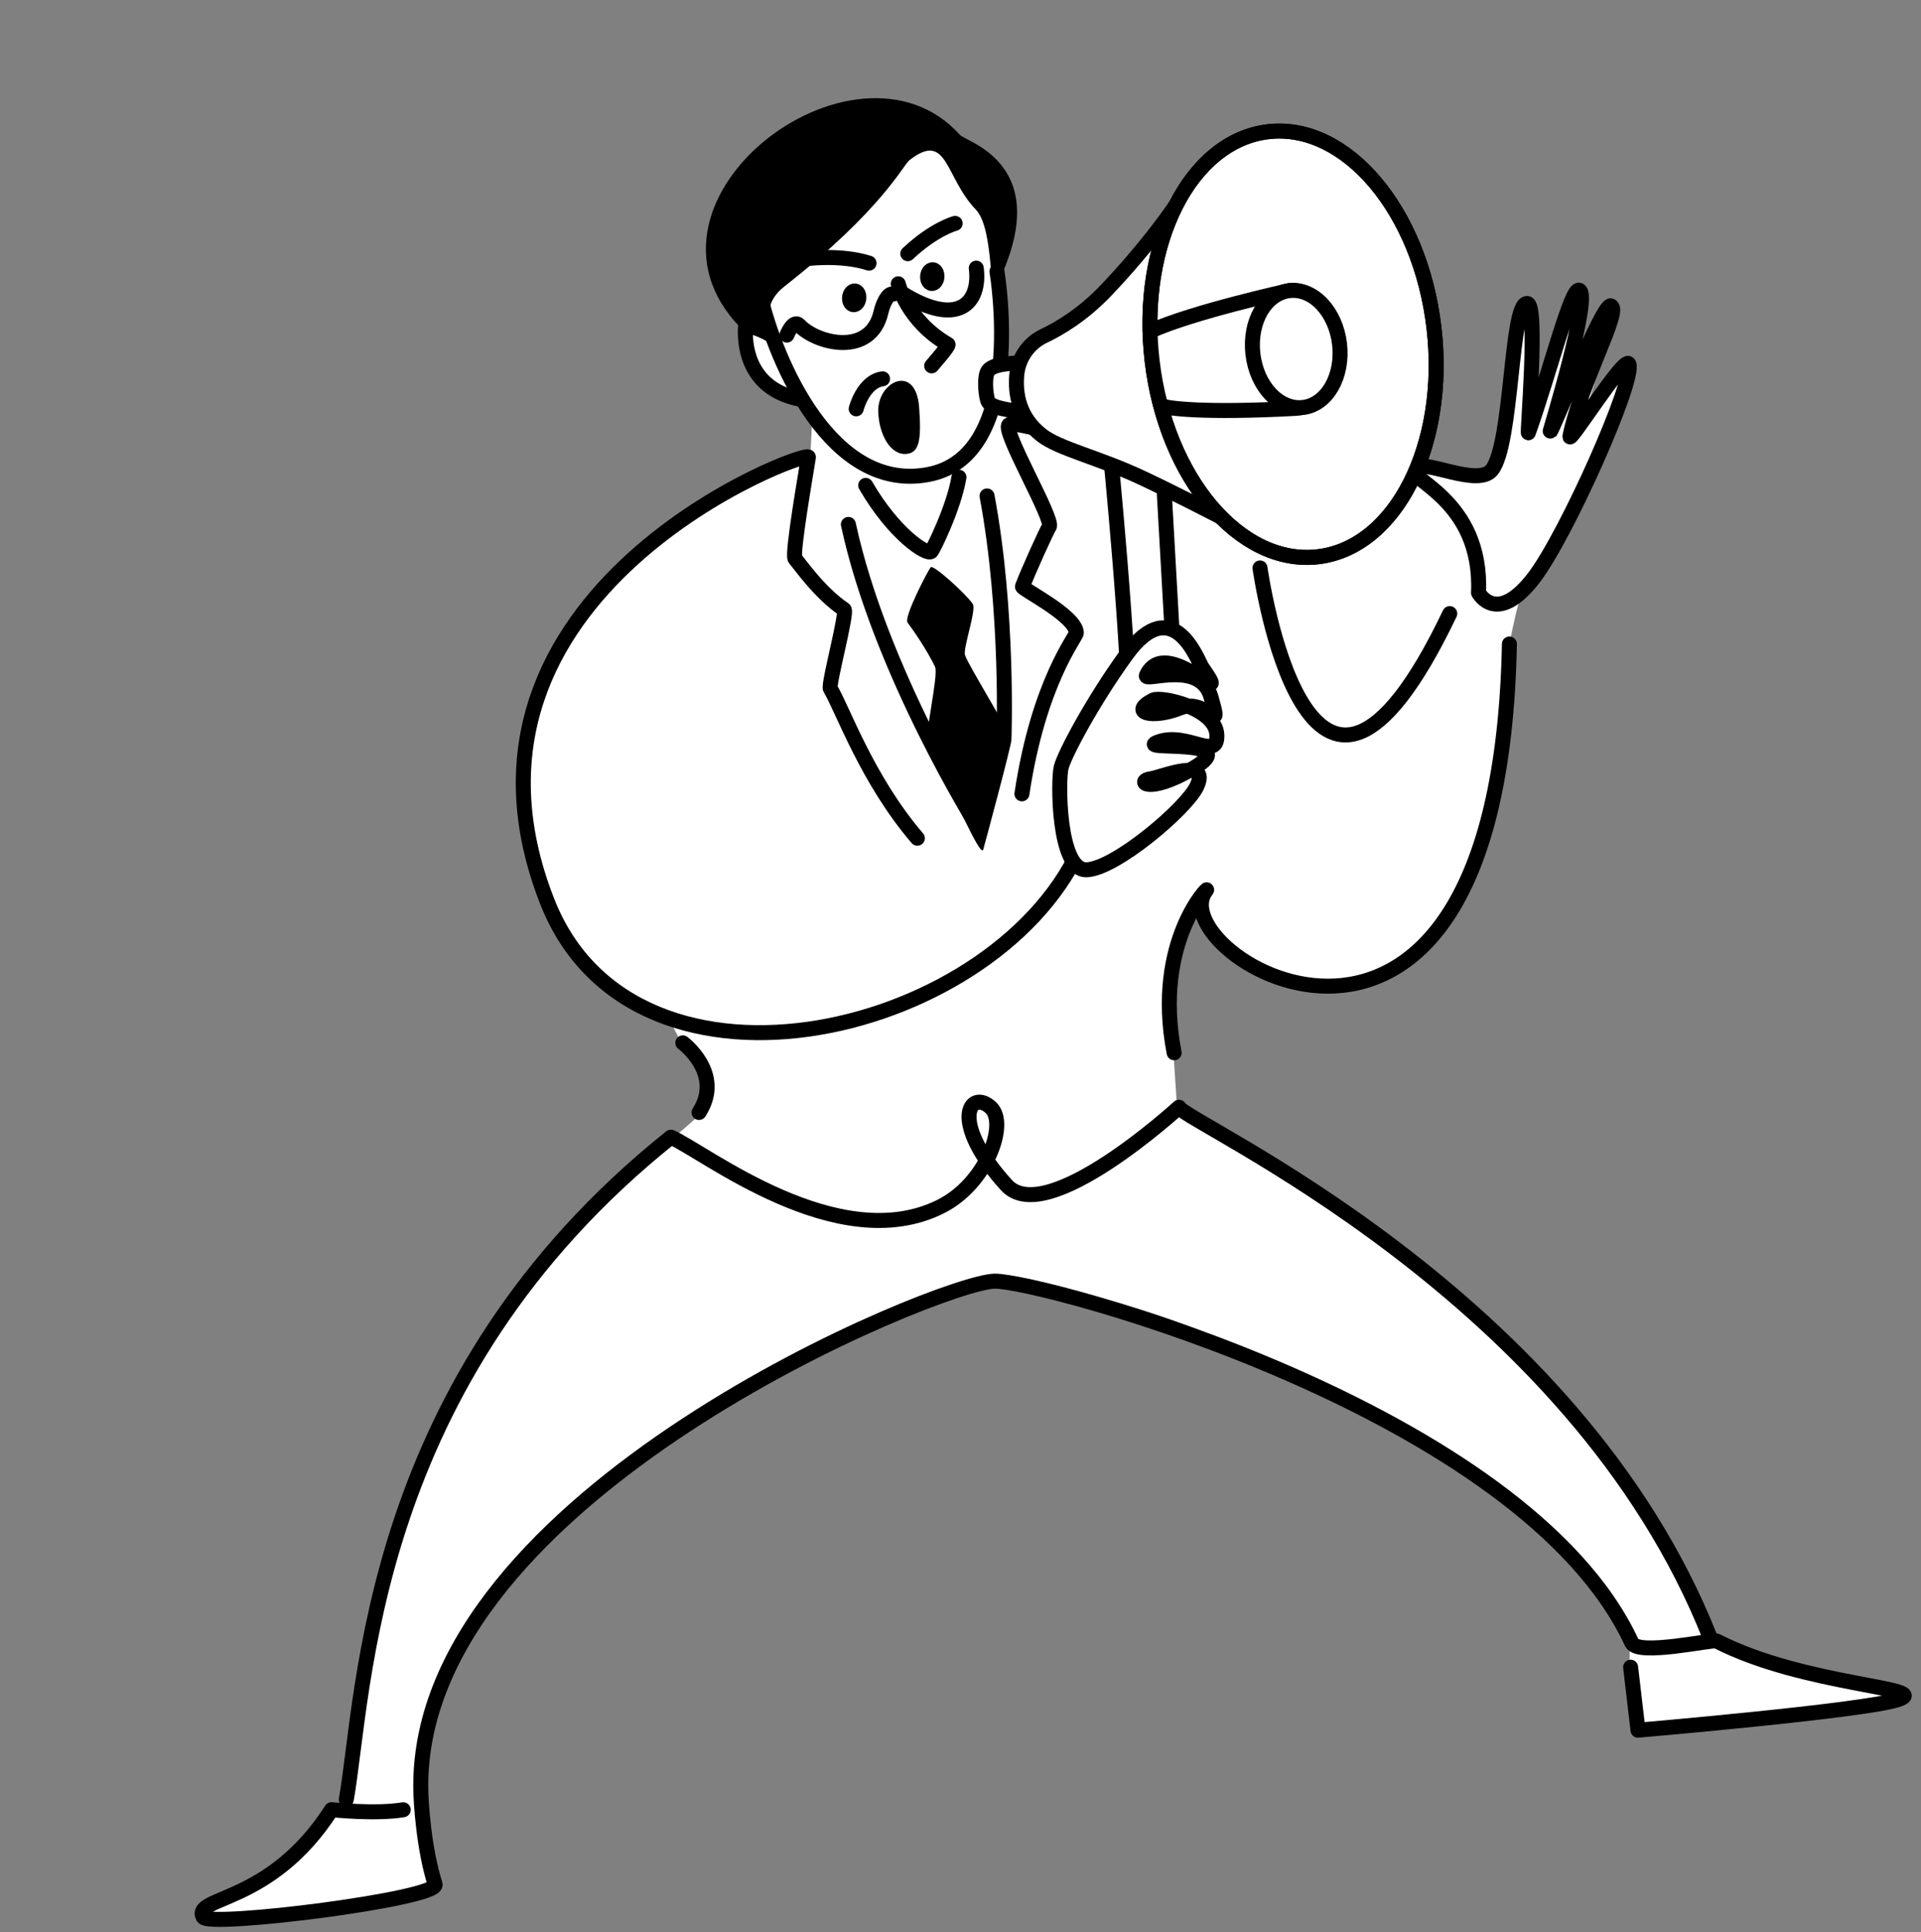 <svg width="177" height="178" viewBox="0 0 177 178" fill="none" xmlns="http://www.w3.org/2000/svg">
<rect x="0" y="0" width="177" height="178" fill="#808080" stroke="none"/>
<path d="M67.574 24.373L76.212 13.784L84.993 11.87L91.913 21.389L92.067 33.657L93.445 33.901L95.025 31.826L98.576 29.858C101.219 28.22 106.668 24.13 107.312 20.869C108.118 16.791 114.047 12.654 124.051 20.259C132.904 26.989 131.379 28.65 132.173 31.393C132.808 33.587 131.767 40.036 131.167 42.987C132.297 43.215 134.775 43.699 135.652 43.812C136.53 43.926 137.569 43.273 137.98 42.932C138.491 38.462 139.738 29.238 140.632 28.107C141.526 26.976 141.751 33.624 141.751 37.09C142.735 33.959 144.85 27.573 145.439 27.072C146.029 26.571 145.071 32.381 144.518 35.348C145.526 33.385 147.716 29.33 148.412 28.817C149.108 28.303 146.93 35.381 145.754 38.984C146.786 37.423 149.028 34.199 149.737 33.792C150.622 33.283 149.893 35.124 149.315 37.69C148.738 40.255 140.425 54.595 140.182 54.826C139.988 55.011 139.426 57.593 139.169 58.861C138.843 62.229 138.175 69.171 138.109 69.989C138.026 71.011 136.462 80.713 132.722 85.674C129.73 89.643 125.32 90.884 123.49 91.008C122.099 90.856 118.436 90.169 114.908 88.638C111.381 87.106 110.651 84.185 110.728 82.916C106.846 86.665 107.369 93.818 108.115 96.927L108.465 102.219C109.646 102.891 112.136 104.287 112.647 104.497C113.158 104.708 125.756 113.247 131.991 117.49C133.263 118.556 137.731 122.692 145.419 130.703C153.108 138.714 156.69 147.589 157.52 151.025L162.463 152.876L175.247 155.971C167.508 157.147 151.898 159.514 151.365 159.577C150.832 159.639 150.179 155.98 149.919 154.142C150.084 153.628 150.33 152.231 149.995 150.758C149.661 149.285 146.626 145.521 145.151 143.823C142.981 141.574 135.106 135.147 120.972 127.433C106.838 119.718 94.978 117.93 90.814 118.001C86.472 119.269 74.346 124.06 60.581 133.083C43.374 144.361 42.493 150.62 39.6 158.07C37.285 164.031 39.115 170.778 40.319 173.406C40.198 173.559 39.322 174.072 36.788 174.895C34.255 175.717 23.643 176.454 18.654 176.719L18.473 176.202C19.512 175.543 22.21 173.912 24.694 172.665C27.177 171.418 29.559 168.111 30.44 166.613L31.709 166.226L33.614 156.165L36.392 141.531C38.257 137.24 42.671 127.365 45.408 122.198C48.145 117.032 56.183 109.576 59.86 106.495C60.509 106.035 62.32 104.653 64.367 102.802C66.413 100.951 65.249 98.734 64.411 97.857L62.94 96.351L61.525 93.688C59.355 92.487 54.531 89.567 52.6 87.491C50.186 84.897 49.414 77.89 48.228 73.904C47.279 70.716 49.388 64.018 50.561 61.067C52.682 58.293 57.5 52.179 59.805 49.914C62.111 47.65 68.033 44.67 70.707 43.463L74.641 42.553L74.861 38.038L72.291 36.543L69.765 34.144L68.647 30.983L69.387 28.352L67.574 24.373Z" fill="white"/>
<path d="M139.076 59.331C138.13 107.28 106.558 87.834 111.154 82.019C111.605 81.448 106.187 86.611 108.183 96.99" stroke="black" stroke-width="1.381" stroke-miterlimit="10" stroke-linecap="round" stroke-linejoin="round"/>
<path d="M82.314 27.086C81.822 26.967 81.362 27.936 81.174 28.754C80.218 32.919 75.225 31.656 73.645 29.967C73.093 29.377 72.501 30.872 72.501 30.872" stroke="black" stroke-width="1.381" stroke-miterlimit="10" stroke-linecap="round" stroke-linejoin="round"/>
<path d="M89.952 24.705C90.359 27.902 88.298 30.247 83.079 26.989" stroke="black" stroke-width="1.381" stroke-miterlimit="10" stroke-linecap="round" stroke-linejoin="round"/>
<path d="M31.907 165.796C33.648 155.93 33.808 127.147 61.819 104.766C64.852 106.07 77.191 115.898 86.675 111.157C90.9 109.044 92.885 103.514 91.294 102.039C89.394 100.279 87.373 103.279 92.729 109.179C96.407 113.229 108.631 102.007 108.631 102.007C109.185 103.414 145.05 119.11 157.588 150.918" stroke="black" stroke-width="1.381" stroke-miterlimit="10" stroke-linecap="round" stroke-linejoin="round"/>
<path d="M37.154 166.729C34.613 167.156 30.546 166.721 30.546 166.721C24.931 175.498 17.744 174.666 18.715 176.608C19.217 177.614 40.518 174.943 40.087 173.595C39.066 170.402 38.781 166.149 38.769 164.732C38.503 137.662 86.727 118.109 91.641 118.03C95.868 117.96 140.397 129.845 150.353 151.343C150.929 152.588 157.818 151.005 158.173 151.186C166.282 155.355 178.394 155.461 174.809 156.604C171.61 157.624 150.925 159.4 150.925 159.4L150.245 153.596" stroke="black" stroke-width="1.381" stroke-miterlimit="10" stroke-linecap="round" stroke-linejoin="round"/>
<path d="M94.159 73.135C95.715 62.778 99.191 58.667 99.175 58.292C99.1 56.703 94.126 54.256 94.207 54.037C94.639 52.853 96.487 48.766 96.675 48.534C97.167 47.92 92.269 39.623 92.967 39.132C93.671 38.637 104.117 41.713 112.717 46.423" stroke="black" stroke-width="1.381" stroke-miterlimit="10" stroke-linecap="round" stroke-linejoin="round"/>
<path d="M99.787 77.493C92.484 95.272 58.507 103.687 50.416 83.04C39.187 54.384 74.605 41.253 74.486 42.119C74.367 42.963 72.925 51.117 73.258 51.48C73.661 51.918 75.511 54.632 77.771 56.143C78.117 56.373 76.285 63.078 76.507 63.447C77.625 65.278 79.876 71.809 84.525 77.224" stroke="black" stroke-width="1.381" stroke-miterlimit="10" stroke-linecap="round" stroke-linejoin="round"/>
<path d="M136.231 54.599C136.605 45.958 129.433 44.14 130.287 43.14C131.097 42.193 136.164 44.937 137.463 43.288C139.367 40.873 139.169 27.968 140.705 27.957C141.756 27.948 140.69 40.248 140.825 39.863C142.863 34.099 144.791 26.359 145.516 26.742C146.632 27.327 142.753 39.903 142.802 39.842C143.186 39.362 147.68 27.904 148.421 28.179C149.438 28.556 145.724 35.016 144.655 40.186C144.468 41.093 149.718 32.677 150.08 33.538C150.695 34.996 144.331 49.314 141.332 53.225C137.886 57.72 136.226 54.602 136.226 54.602L136.231 54.599Z" stroke="black" stroke-width="1.381" stroke-miterlimit="10" stroke-linecap="round" stroke-linejoin="round"/>
<path d="M91.86 25.01C91.86 25.01 94.727 41.987 85.516 43.718C76.621 45.389 71.489 33.385 70.045 27.227" stroke="black" stroke-width="1.381" stroke-miterlimit="10" stroke-linecap="round" stroke-linejoin="round"/>
<path d="M91.855 26.26C97.314 15.137 89.07 13.119 88.442 12.421C78.763 1.667 56.166 19.006 68.766 30.708C68.865 30.8 69.417 30.631 71.49 31.929C72.137 32.333 69.126 28.858 72.255 26.405C81.299 19.316 83.186 15.239 83.797 14.758C87.324 11.993 87.049 16.332 89.907 19.304C91.649 21.116 91.06 27.878 91.852 26.26L91.855 26.26Z" fill="black"/>
<path d="M89.634 55.647C89.056 54.769 85.986 51.965 85.751 52.26C85.499 52.575 83.243 56.868 83.625 57.364C84.096 57.979 85.398 59.854 86.15 61.422C86.519 62.194 85.089 67.952 85.507 68.712C87.501 72.335 90.272 79.002 90.588 78.29C90.618 78.223 93.262 68.406 93.184 68.177C92.801 67.019 89.233 61.312 88.916 60.36C88.71 59.742 89.987 56.184 89.631 55.644L89.634 55.647Z" fill="black"/>
<path d="M78.17 48.315C81.081 61.824 90.096 76.197 90.096 76.197" stroke="black" stroke-width="1.381" stroke-miterlimit="10" stroke-linecap="round" stroke-linejoin="round"/>
<path d="M90.945 45.69C92.946 56.354 92.505 68.073 92.505 68.073" stroke="black" stroke-width="1.381" stroke-miterlimit="10" stroke-linecap="round" stroke-linejoin="round"/>
<path d="M82.764 26.146C82.764 26.146 83.568 29.539 87.347 31.731C87.502 31.822 85.843 33.705 85.843 33.705" stroke="black" stroke-width="1.381" stroke-miterlimit="10" stroke-linecap="round" stroke-linejoin="round"/>
<path d="M80.073 24.244C77.383 23.383 74.121 23.856 74.121 23.856" stroke="black" stroke-width="1.381" stroke-miterlimit="10" stroke-linecap="round" stroke-linejoin="round"/>
<path d="M81.32 34.9C79.517 35.154 78.888 37.665 78.888 37.665" stroke="black" stroke-width="1.381" stroke-miterlimit="10" stroke-linecap="round" stroke-linejoin="round"/>
<path d="M88.006 20.581C88.006 20.581 86.079 21.078 83.642 23.373" stroke="black" stroke-width="1.381" stroke-miterlimit="10" stroke-linecap="round" stroke-linejoin="round"/>
<path d="M80.92 37.958C80.995 40.028 82.052 41.99 83.556 41.814C84.668 41.684 84.923 40.638 84.687 37.502C84.38 33.437 80.814 35.129 80.92 37.958Z" fill="black"/>
<path d="M78.77 26.807C79.006 26.832 79.168 27.135 79.131 27.484C79.095 27.833 78.874 28.096 78.638 28.071C78.402 28.046 78.24 27.743 78.277 27.394C78.313 27.045 78.534 26.782 78.77 26.807Z" fill="black" stroke="black" stroke-width="1.381" stroke-miterlimit="10" stroke-linecap="round" stroke-linejoin="round"/>
<path d="M86.328 25.52C86.357 25.17 86.188 24.871 85.952 24.852C85.715 24.832 85.501 25.1 85.472 25.45C85.444 25.8 85.612 26.099 85.849 26.118C86.085 26.137 86.3 25.869 86.328 25.52Z" fill="black" stroke="black" stroke-width="1.381" stroke-miterlimit="10" stroke-linecap="round" stroke-linejoin="round"/>
<path d="M88.357 43.968C87.877 46.826 85.957 50.659 85.8 50.809C85.415 51.175 82.388 49.251 79.764 44.716" stroke="black" stroke-width="1.381" stroke-miterlimit="10" stroke-linecap="round" stroke-linejoin="round"/>
<path d="M68.73 29.756C68.73 29.756 67.782 35.721 73.864 36.807" stroke="black" stroke-width="1.381" stroke-miterlimit="10" stroke-linecap="round" stroke-linejoin="round"/>
<path d="M104.901 70.894C102.397 69.979 104.041 68.601 104.053 68.073C104.205 60.738 102.215 40.775 102.215 40.775L106.967 39.966L108.744 71.426" fill="white"/>
<path d="M104.901 70.894C102.397 69.979 104.041 68.601 104.053 68.073C104.205 60.738 102.215 40.775 102.215 40.775L106.967 39.966L108.744 71.426" stroke="black" stroke-width="1.381" stroke-miterlimit="10" stroke-linecap="round" stroke-linejoin="round"/>
<path d="M97.779 70.686C98.11 69.436 100.677 64.6 103.792 60.303C108.099 54.367 110.396 60.961 110.752 61.476C113.912 66.029 107.453 58.332 105.636 62.209C105.302 62.92 110.567 60.718 111.571 64.194C112.689 68.069 111.294 64.204 108.721 65.231C106.214 66.232 103.973 65.67 106.243 64.499C106.999 64.11 112.033 65.248 112.121 67.708C112.209 70.168 109.425 67.421 106.781 68.333C104.136 69.244 114.892 67.874 109.937 70.783C105.65 73.297 104.669 71.897 106.037 71.745C106.881 71.651 111.566 69.662 110.278 72.439C109.331 74.48 102.716 80.091 100.095 80.13C97.473 80.169 97.474 71.84 97.779 70.686Z" fill="white" stroke="black" stroke-width="1.381" stroke-miterlimit="10" stroke-linecap="round" stroke-linejoin="round"/>
<path d="M93.603 33.462C93.603 33.462 91.554 33.476 91.057 34.136C90.683 34.633 90.795 36.154 91.001 36.894C91.206 37.634 93.184 37.771 94.294 37.988" fill="white"/>
<path d="M93.603 33.462C93.603 33.462 91.554 33.476 91.057 34.136C90.683 34.633 90.795 36.154 91.001 36.894C91.206 37.634 93.184 37.771 94.294 37.988" stroke="black" stroke-width="1.381" stroke-miterlimit="10" stroke-linecap="round" stroke-linejoin="round"/>
<path d="M110.01 16.316C110.01 16.316 107.449 20.94 101.903 26.76C99.77 28.997 97.623 30.265 96.178 30.953C94.765 31.626 93.819 33.001 93.683 34.56C93.532 36.279 93.882 38.441 95.949 40.075C97.562 41.35 101.186 42.129 105.213 44.017C111.262 46.856 118.039 50.706 118.833 50.55C124.642 49.417 111.409 15.283 110.013 16.313L110.01 16.316Z" fill="white" stroke="black" stroke-width="1.381" stroke-miterlimit="10" stroke-linecap="round" stroke-linejoin="round"/>
<path d="M121.432 51.295C128.604 50.455 133.391 41.008 132.125 30.193C130.859 19.379 124.019 11.293 116.847 12.133C109.675 12.972 104.888 22.419 106.154 33.234C107.42 44.048 114.26 52.134 121.432 51.295Z" fill="white" stroke="black" stroke-width="1.381" stroke-miterlimit="10" stroke-linecap="round" stroke-linejoin="round"/>
<path d="M116.096 52.324C116.096 52.324 120.49 83.942 133.58 56.528" stroke="black" stroke-width="1.381" stroke-miterlimit="10" stroke-linecap="round" stroke-linejoin="round"/>
<path d="M62.913 96.077C62.913 96.077 66.723 98.9 64.41 102.488" stroke="black" stroke-width="1.381" stroke-miterlimit="10" stroke-linecap="round" stroke-linejoin="round"/>
<path d="M107.242 37.43C107.47 37.588 110.776 38.091 119.291 37.628C125.201 37.308 123.134 26.265 118.801 26.772C118.801 26.772 109.929 28.718 105.958 30.521" fill="white"/>
<path d="M107.242 37.43C107.47 37.588 110.776 38.091 119.291 37.628C125.201 37.308 123.134 26.265 118.801 26.772C118.801 26.772 109.929 28.718 105.958 30.521" stroke="black" stroke-width="1.381" stroke-miterlimit="10" stroke-linecap="round" stroke-linejoin="round"/>
<path d="M120.064 37.54C122.268 37.282 123.773 34.663 123.425 31.69C123.077 28.717 121.008 26.516 118.804 26.774C116.599 27.032 115.095 29.651 115.443 32.624C115.791 35.597 117.86 37.798 120.064 37.54Z" fill="white" stroke="black" stroke-width="1.381" stroke-miterlimit="10" stroke-linecap="round" stroke-linejoin="round"/>
<path d="M121.432 51.295C128.604 50.455 133.391 41.008 132.125 30.193C130.859 19.379 124.019 11.293 116.847 12.133C109.675 12.972 104.888 22.419 106.154 33.234C107.42 44.048 114.26 52.134 121.432 51.295Z" stroke="black" stroke-width="1.381" stroke-miterlimit="10" stroke-linecap="round" stroke-linejoin="round"/>
</svg>
